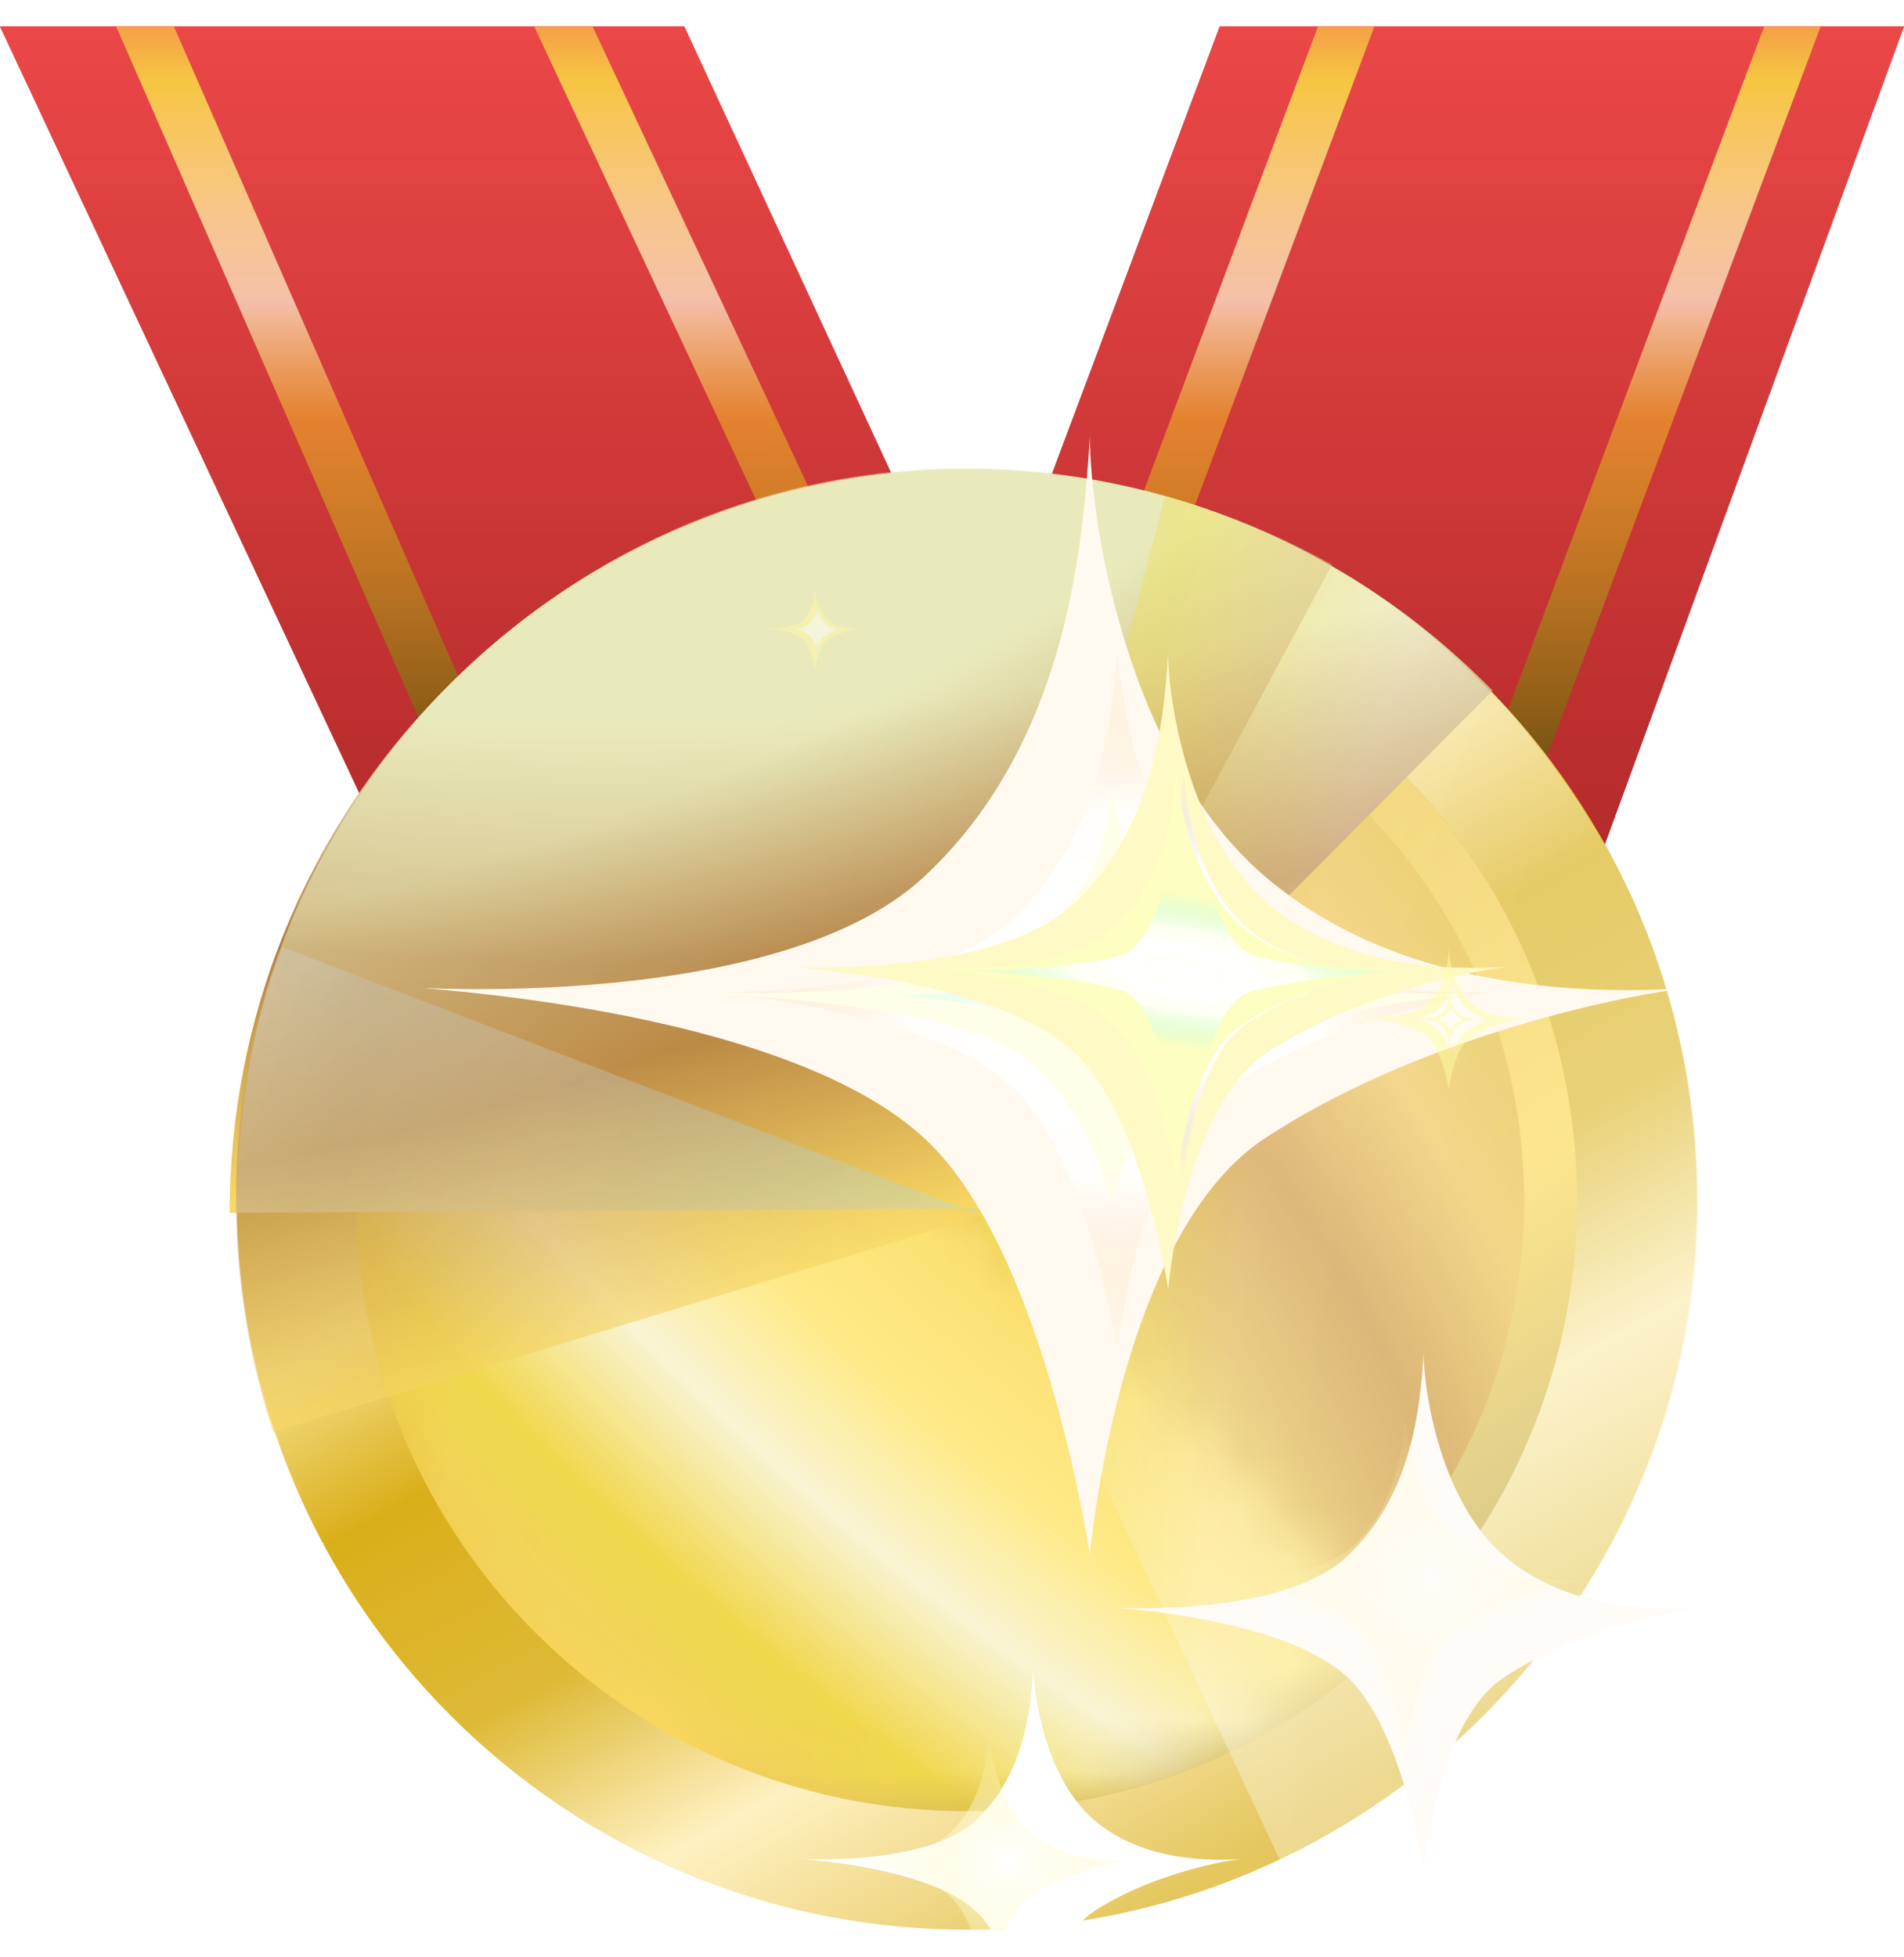 <svg width="36" height="37" viewBox="0 0 36 37" fill="none" xmlns="http://www.w3.org/2000/svg">
<g clip-path="url(#clip0)">
<path d="M16.312 18.5L23.062 0.5H36L27.562 23.562L16.312 18.5Z" fill="url(#paint0_linear)"/>
<path d="M16.312 18.5L23.062 0.5H36L27.562 23.562L16.312 18.5Z" fill="url(#paint1_linear)"/>
<mask id="mask0" mask-type="alpha" maskUnits="userSpaceOnUse" x="16" y="0" width="20" height="22">
<path d="M16.312 18.5L23.062 0.5H36L28.125 21.312L16.312 18.5Z" fill="url(#paint2_linear)"/>
<path d="M16.312 18.5L23.062 0.5H36L28.125 21.312L16.312 18.5Z" fill="url(#paint3_linear)"/>
</mask>
<g mask="url(#mask0)">
<path d="M19.125 17.375L25.875 -0.625H34.312L27.562 17.375H19.125Z" stroke="url(#paint4_linear)"/>
</g>
<path d="M8.438 18.5L0 0.5H12.938L23.625 23.562L8.438 18.5Z" fill="url(#paint5_linear)"/>
<path d="M8.438 18.5L0 0.5H12.938L23.625 23.562L8.438 18.5Z" fill="url(#paint6_linear)"/>
<mask id="mask1" mask-type="alpha" maskUnits="userSpaceOnUse" x="0" y="0" width="22" height="22">
<path d="M9.562 18.5L0 0.5H12.938L21.375 21.312L9.562 18.5Z" fill="url(#paint7_linear)"/>
<path d="M9.562 18.5L0 0.5H12.938L21.375 21.312L9.562 18.5Z" fill="url(#paint8_linear)"/>
</mask>
<g mask="url(#mask1)">
<path d="M10.125 17.375L2.25 -0.625H10.125L18.562 17.375H10.125Z" stroke="url(#paint9_linear)"/>
</g>
<path fill-rule="evenodd" clip-rule="evenodd" d="M32.087 22.674C32.087 30.297 25.907 36.477 18.285 36.477C10.662 36.477 4.482 30.297 4.482 22.674C4.482 15.052 10.662 8.872 18.285 8.872C25.907 8.872 32.087 15.052 32.087 22.674ZM18.285 34.193C24.646 34.193 29.804 29.036 29.804 22.674C29.804 16.313 24.646 11.155 18.285 11.155C11.923 11.155 6.766 16.313 6.766 22.674C6.766 29.036 11.923 34.193 18.285 34.193Z" fill="url(#paint10_linear)"/>
<path d="M29.318 22.696C29.318 28.793 24.375 33.736 18.278 33.736C12.181 33.736 7.238 28.793 7.238 22.696C7.238 16.599 12.181 11.656 18.278 11.656C24.375 11.656 29.318 16.599 29.318 22.696Z" fill="url(#paint11_radial)" stroke="url(#paint12_linear)"/>
<mask id="mask2" mask-type="alpha" maskUnits="userSpaceOnUse" x="6" y="14" width="21" height="21">
<path d="M10.119 14.536L26.439 30.856C21.932 35.362 14.626 35.362 10.119 30.856C5.613 26.349 5.612 19.042 10.119 14.536Z" fill="url(#paint13_linear)"/>
</mask>
<g mask="url(#mask2)">
<circle cx="18.279" cy="22.695" r="11.54" transform="rotate(-45 18.279 22.695)" fill="url(#paint14_radial)"/>
</g>
<g style="mix-blend-mode:soft-light">
<path d="M28.22 13.055L18.412 22.926L18.49 22.846L4.342 22.926C4.342 19.325 5.715 15.724 8.463 12.977C13.957 7.482 22.762 7.49 28.22 13.055Z" fill="url(#paint15_radial)"/>
</g>
<g style="mix-blend-mode:screen" opacity="0.6">
<path d="M25.186 10.672L18.53 23.068L18.581 22.969L5.163 27.068C4.057 23.687 4.207 19.707 6.046 16.284C9.722 9.438 18.019 6.74 25.186 10.672Z" fill="url(#paint16_radial)"/>
</g>
<g style="mix-blend-mode:screen" opacity="0.3">
<path d="M5.34 17.901L18.412 22.926L18.49 22.847L4.466 22.926C4.466 19.897 5.342 17.9 5.342 17.9L5.34 17.901Z" fill="url(#paint17_radial)"/>
</g>
<g style="mix-blend-mode:overlay" opacity="0.4">
<path d="M24.195 35.152L18.444 22.83L18.444 23.058L22.029 9.372C25.635 10.415 28.457 12.692 30.4 16.057C34.385 23.499 31.076 31.856 24.195 35.152Z" fill="url(#paint18_radial)"/>
</g>
<g filter="url(#filter0_f)">
<path d="M17.474 16.571C20.125 14.1 20.467 10.484 20.607 8.254C20.607 9.761 21.27 14.305 23.922 16.571C26.574 18.837 30.33 18.781 31.877 18.68C30.391 18.861 26.718 19.681 23.922 21.513C21.126 23.345 20.607 29.408 20.607 29.408C20.607 29.408 19.764 23.622 17.474 21.513C15.162 19.383 9.739 18.821 8.012 18.68C9.619 18.741 15.106 18.777 17.474 16.571Z" fill="#FFF9EF"/>
</g>
<g style="mix-blend-mode:screen">
<path d="M19.133 17.385C20.826 15.807 21.044 13.499 21.134 12.075C21.134 13.037 21.557 15.938 23.25 17.385C24.943 18.832 27.342 18.796 28.33 18.732C27.38 18.847 25.036 19.371 23.25 20.54C21.465 21.71 21.134 25.581 21.134 25.581C21.134 25.581 20.595 21.887 19.133 20.54C17.657 19.181 14.195 18.822 13.092 18.732C14.118 18.77 17.621 18.794 19.133 17.385Z" fill="url(#paint19_radial)"/>
</g>
<g filter="url(#filter1_f)">
<path d="M19.13 17.983C20.749 17.055 20.958 15.698 21.043 14.861C21.043 15.426 21.448 17.132 23.067 17.983C24.686 18.834 26.98 18.813 27.924 18.775C27.016 18.843 24.774 19.151 23.067 19.838C21.36 20.526 21.043 22.802 21.043 22.802C21.043 22.802 20.528 20.63 19.13 19.838C17.719 19.039 14.408 18.828 13.354 18.775C14.335 18.798 17.685 18.811 19.13 17.983Z" fill="#FFFFE9"/>
</g>
<g style="mix-blend-mode:screen">
<path d="M20.141 18.289C21.175 17.697 21.308 16.83 21.363 16.296C21.363 16.657 21.621 17.746 22.655 18.289C23.689 18.833 25.153 18.819 25.756 18.795C25.177 18.838 23.745 19.035 22.655 19.474C21.565 19.913 21.363 21.367 21.363 21.367C21.363 21.367 21.034 19.98 20.141 19.474C19.24 18.964 17.127 18.829 16.453 18.795C17.08 18.809 19.219 18.818 20.141 18.289Z" fill="url(#paint20_radial)"/>
</g>
<g filter="url(#filter2_f)">
<path d="M20.306 17.079C21.813 15.675 22.007 13.62 22.087 12.353C22.087 13.209 22.464 15.791 23.971 17.079C25.477 18.366 27.612 18.334 28.491 18.277C27.646 18.38 25.56 18.846 23.971 19.887C22.382 20.928 22.087 24.373 22.087 24.373C22.087 24.373 21.608 21.086 20.306 19.887C18.993 18.677 15.911 18.357 14.93 18.277C15.843 18.312 18.961 18.332 20.306 17.079Z" fill="#FFF9C5"/>
</g>
<g style="mix-blend-mode:screen" filter="url(#filter3_f)">
<path d="M21.243 17.545C22.206 16.648 22.329 15.336 22.38 14.527C22.38 15.074 22.621 16.723 23.583 17.545C24.545 18.367 25.908 18.347 26.469 18.31C25.93 18.376 24.598 18.673 23.583 19.338C22.569 20.003 22.38 22.202 22.38 22.202C22.38 22.202 22.074 20.103 21.243 19.338C20.405 18.565 18.437 18.361 17.811 18.31C18.394 18.332 20.384 18.345 21.243 17.545Z" fill="url(#paint21_radial)"/>
</g>
<g style="mix-blend-mode:screen">
<path d="M21.243 17.546C22.206 16.649 22.329 15.337 22.38 14.528C22.38 15.075 22.621 16.724 23.583 17.546C24.545 18.368 25.908 18.347 26.469 18.311C25.93 18.377 24.598 18.674 23.583 19.339C22.569 20.003 22.38 22.203 22.38 22.203C22.38 22.203 22.074 20.104 21.243 19.339C20.405 18.566 18.437 18.362 17.811 18.311C18.394 18.333 20.384 18.346 21.243 17.546Z" fill="url(#paint22_radial)"/>
</g>
<g style="mix-blend-mode:overlay" filter="url(#filter4_f)">
<path d="M21.495 17.776C22.187 17.132 22.276 16.189 22.312 15.607C22.312 16 22.485 17.185 23.177 17.776C23.869 18.367 24.848 18.352 25.252 18.326C24.864 18.373 23.906 18.587 23.177 19.065C22.448 19.543 22.312 21.124 22.312 21.124C22.312 21.124 22.092 19.615 21.495 19.065C20.892 18.51 19.478 18.363 19.027 18.326C19.447 18.342 20.878 18.352 21.495 17.776Z" fill="url(#paint23_radial)"/>
</g>
<g filter="url(#filter5_f)">
<path d="M21.074 17.517C22.067 16.592 22.195 15.237 22.248 14.402C22.248 14.966 22.496 16.669 23.489 17.517C24.483 18.366 25.89 18.345 26.47 18.308C25.913 18.375 24.537 18.682 23.489 19.369C22.442 20.055 22.248 22.326 22.248 22.326C22.248 22.326 21.932 20.159 21.074 19.369C20.208 18.571 18.177 18.36 17.529 18.308C18.131 18.33 20.187 18.344 21.074 17.517Z" fill="#FDFEC2"/>
</g>
<g style="mix-blend-mode:screen">
<path d="M21.209 18.053C22.233 17.716 22.365 14.258 22.419 13.954C22.419 14.159 22.675 17.744 23.7 18.053C24.724 18.362 26.176 18.354 26.774 18.34C26.199 18.365 24.78 18.477 23.7 18.726C22.619 18.976 22.419 22.321 22.419 22.321C22.419 22.321 22.093 19.014 21.209 18.726C20.315 18.436 18.22 18.36 17.553 18.34C18.174 18.349 20.294 18.354 21.209 18.053Z" fill="url(#paint24_radial)"/>
</g>
<g opacity="0.5">
<g filter="url(#filter6_f)">
<path d="M26.995 18.971C27.334 18.655 27.378 18.194 27.396 17.909C27.396 18.101 27.48 18.682 27.819 18.971C28.158 19.26 28.637 19.253 28.835 19.24C28.645 19.264 28.176 19.368 27.819 19.602C27.462 19.836 27.396 20.61 27.396 20.61C27.396 20.61 27.288 19.872 26.995 19.602C26.7 19.33 26.008 19.258 25.787 19.24C25.992 19.248 26.693 19.253 26.995 18.971Z" fill="#FDFFA3"/>
</g>
<g style="mix-blend-mode:screen">
<path d="M27.209 19.074C27.425 18.872 27.453 18.578 27.465 18.396C27.465 18.519 27.519 18.889 27.735 19.074C27.951 19.259 28.257 19.254 28.383 19.246C28.262 19.261 27.963 19.327 27.735 19.477C27.507 19.626 27.465 20.121 27.465 20.121C27.465 20.121 27.396 19.649 27.209 19.477C27.02 19.303 26.578 19.257 26.438 19.246C26.569 19.251 27.016 19.254 27.209 19.074Z" fill="url(#paint25_radial)"/>
</g>
<g filter="url(#filter7_f)">
<path d="M27.258 19.15C27.386 19.032 27.402 18.858 27.409 18.751C27.409 18.823 27.44 19.041 27.567 19.15C27.695 19.259 27.875 19.256 27.949 19.251C27.878 19.26 27.702 19.299 27.567 19.387C27.433 19.475 27.409 19.765 27.409 19.765C27.409 19.765 27.368 19.488 27.258 19.387C27.148 19.285 26.887 19.258 26.805 19.251C26.882 19.254 27.145 19.256 27.258 19.15Z" fill="#FDFFA3"/>
</g>
<g style="mix-blend-mode:screen">
<path d="M27.338 19.19C27.42 19.114 27.43 19.004 27.434 18.936C27.434 18.982 27.455 19.121 27.536 19.19C27.617 19.259 27.732 19.258 27.779 19.255C27.734 19.26 27.622 19.285 27.536 19.341C27.45 19.398 27.434 19.583 27.434 19.583C27.434 19.583 27.409 19.406 27.338 19.341C27.268 19.276 27.102 19.259 27.049 19.255C27.098 19.257 27.266 19.258 27.338 19.19Z" fill="url(#paint26_radial)"/>
</g>
</g>
<g opacity="0.5">
<g filter="url(#filter8_f)">
<path d="M15.183 11.724C15.378 11.543 15.403 11.277 15.414 11.113C15.414 11.224 15.462 11.558 15.657 11.724C15.852 11.891 16.128 11.887 16.241 11.879C16.132 11.893 15.862 11.953 15.657 12.087C15.452 12.222 15.414 12.667 15.414 12.667C15.414 12.667 15.351 12.242 15.183 12.087C15.014 11.931 14.615 11.89 14.488 11.879C14.606 11.884 15.009 11.886 15.183 11.724Z" fill="#FFF6A3"/>
</g>
<g style="mix-blend-mode:screen">
<path d="M15.305 11.783C15.43 11.667 15.445 11.498 15.452 11.393C15.452 11.464 15.483 11.677 15.607 11.783C15.732 11.889 15.908 11.887 15.981 11.882C15.911 11.89 15.739 11.929 15.607 12.015C15.476 12.101 15.452 12.385 15.452 12.385C15.452 12.385 15.412 12.114 15.305 12.015C15.197 11.915 14.942 11.889 14.861 11.882C14.937 11.885 15.194 11.887 15.305 11.783Z" fill="url(#paint27_radial)"/>
</g>
</g>
<g filter="url(#filter9_f)">
<path d="M18.451 34.409C19.372 33.55 19.491 32.293 19.54 31.518C19.54 32.042 19.77 33.621 20.692 34.409C21.613 35.196 22.919 35.177 23.457 35.142C22.94 35.205 21.664 35.49 20.692 36.126C19.72 36.763 19.54 38.87 19.54 38.87C19.54 38.87 19.247 36.859 18.451 36.126C17.647 35.386 15.763 35.191 15.162 35.142C15.721 35.163 17.628 35.176 18.451 34.409Z" fill="white"/>
</g>
<g style="mix-blend-mode:screen" opacity="0.85">
<path d="M17.953 34.654C18.588 34.062 18.669 33.197 18.703 32.664C18.703 33.024 18.861 34.111 19.496 34.654C20.13 35.196 21.029 35.182 21.399 35.158C21.044 35.202 20.165 35.398 19.496 35.836C18.827 36.274 18.703 37.725 18.703 37.725C18.703 37.725 18.501 36.34 17.953 35.836C17.4 35.326 16.103 35.192 15.69 35.158C16.074 35.173 17.387 35.181 17.953 34.654Z" fill="url(#paint28_radial)"/>
</g>
<g filter="url(#filter10_f)">
<path d="M25.472 29.419C26.695 28.279 26.853 26.61 26.918 25.581C26.918 26.277 27.224 28.374 28.448 29.419C29.671 30.465 31.405 30.439 32.119 30.393C31.433 30.476 29.738 30.854 28.448 31.7C27.157 32.545 26.918 35.343 26.918 35.343C26.918 35.343 26.529 32.673 25.472 31.7C24.405 30.717 21.903 30.458 21.105 30.393C21.847 30.421 24.379 30.437 25.472 29.419Z" fill="#FFFBF6"/>
</g>
<g style="mix-blend-mode:screen" opacity="0.4">
<path d="M25.601 29.209C26.424 28.443 26.53 27.321 26.573 26.629C26.573 27.096 26.779 28.506 27.602 29.209C28.424 29.912 29.59 29.895 30.07 29.863C29.608 29.92 28.469 30.174 27.602 30.742C26.734 31.311 26.573 33.191 26.573 33.191C26.573 33.191 26.312 31.397 25.601 30.742C24.884 30.082 23.202 29.907 22.666 29.863C23.165 29.882 24.867 29.893 25.601 29.209Z" fill="url(#paint29_radial)"/>
</g>
</g>
<defs>
<filter id="filter0_f" x="3.012" y="3.254" width="33.865" height="31.154" filterUnits="userSpaceOnUse" color-interpolation-filters="sRGB">
<feFlood flood-opacity="0" result="BackgroundImageFix"/>
<feBlend mode="normal" in="SourceGraphic" in2="BackgroundImageFix" result="shape"/>
<feGaussianBlur stdDeviation="2.5" result="effect1_foregroundBlur"/>
</filter>
<filter id="filter1_f" x="8.354" y="9.861" width="24.57" height="17.942" filterUnits="userSpaceOnUse" color-interpolation-filters="sRGB">
<feFlood flood-opacity="0" result="BackgroundImageFix"/>
<feBlend mode="normal" in="SourceGraphic" in2="BackgroundImageFix" result="shape"/>
<feGaussianBlur stdDeviation="2.5" result="effect1_foregroundBlur"/>
</filter>
<filter id="filter2_f" x="9.93" y="7.353" width="23.561" height="22.02" filterUnits="userSpaceOnUse" color-interpolation-filters="sRGB">
<feFlood flood-opacity="0" result="BackgroundImageFix"/>
<feBlend mode="normal" in="SourceGraphic" in2="BackgroundImageFix" result="shape"/>
<feGaussianBlur stdDeviation="2.5" result="effect1_foregroundBlur"/>
</filter>
<filter id="filter3_f" x="16.811" y="13.527" width="10.659" height="9.675" filterUnits="userSpaceOnUse" color-interpolation-filters="sRGB">
<feFlood flood-opacity="0" result="BackgroundImageFix"/>
<feBlend mode="normal" in="SourceGraphic" in2="BackgroundImageFix" result="shape"/>
<feGaussianBlur stdDeviation="0.5" result="effect1_foregroundBlur"/>
</filter>
<filter id="filter4_f" x="14.027" y="10.607" width="16.224" height="15.517" filterUnits="userSpaceOnUse" color-interpolation-filters="sRGB">
<feFlood flood-opacity="0" result="BackgroundImageFix"/>
<feBlend mode="normal" in="SourceGraphic" in2="BackgroundImageFix" result="shape"/>
<feGaussianBlur stdDeviation="2.5" result="effect1_foregroundBlur"/>
</filter>
<filter id="filter5_f" x="12.529" y="9.402" width="18.94" height="17.924" filterUnits="userSpaceOnUse" color-interpolation-filters="sRGB">
<feFlood flood-opacity="0" result="BackgroundImageFix"/>
<feBlend mode="normal" in="SourceGraphic" in2="BackgroundImageFix" result="shape"/>
<feGaussianBlur stdDeviation="2.5" result="effect1_foregroundBlur"/>
</filter>
<filter id="filter6_f" x="20.787" y="12.909" width="13.048" height="12.701" filterUnits="userSpaceOnUse" color-interpolation-filters="sRGB">
<feFlood flood-opacity="0" result="BackgroundImageFix"/>
<feBlend mode="normal" in="SourceGraphic" in2="BackgroundImageFix" result="shape"/>
<feGaussianBlur stdDeviation="2.5" result="effect1_foregroundBlur"/>
</filter>
<filter id="filter7_f" x="21.805" y="13.751" width="11.144" height="11.014" filterUnits="userSpaceOnUse" color-interpolation-filters="sRGB">
<feFlood flood-opacity="0" result="BackgroundImageFix"/>
<feBlend mode="normal" in="SourceGraphic" in2="BackgroundImageFix" result="shape"/>
<feGaussianBlur stdDeviation="2.5" result="effect1_foregroundBlur"/>
</filter>
<filter id="filter8_f" x="9.488" y="6.113" width="11.753" height="11.554" filterUnits="userSpaceOnUse" color-interpolation-filters="sRGB">
<feFlood flood-opacity="0" result="BackgroundImageFix"/>
<feBlend mode="normal" in="SourceGraphic" in2="BackgroundImageFix" result="shape"/>
<feGaussianBlur stdDeviation="2.5" result="effect1_foregroundBlur"/>
</filter>
<filter id="filter9_f" x="10.162" y="26.518" width="18.294" height="17.352" filterUnits="userSpaceOnUse" color-interpolation-filters="sRGB">
<feFlood flood-opacity="0" result="BackgroundImageFix"/>
<feBlend mode="normal" in="SourceGraphic" in2="BackgroundImageFix" result="shape"/>
<feGaussianBlur stdDeviation="2.5" result="effect1_foregroundBlur"/>
</filter>
<filter id="filter10_f" x="19.105" y="23.581" width="15.013" height="13.762" filterUnits="userSpaceOnUse" color-interpolation-filters="sRGB">
<feFlood flood-opacity="0" result="BackgroundImageFix"/>
<feBlend mode="normal" in="SourceGraphic" in2="BackgroundImageFix" result="shape"/>
<feGaussianBlur stdDeviation="1" result="effect1_foregroundBlur"/>
</filter>
<linearGradient id="paint0_linear" x1="18.281" y1="0.5" x2="18.281" y2="18.5" gradientUnits="userSpaceOnUse">
<stop stop-color="#EB4747"/>
<stop offset="1" stop-color="#AC2626"/>
</linearGradient>
<linearGradient id="paint1_linear" x1="18.281" y1="0.5" x2="18.281" y2="18.5" gradientUnits="userSpaceOnUse">
<stop stop-color="#EB4747"/>
<stop offset="1" stop-color="#AC2626"/>
</linearGradient>
<linearGradient id="paint2_linear" x1="18.281" y1="0.5" x2="18.281" y2="18.5" gradientUnits="userSpaceOnUse">
<stop stop-color="#EB4747"/>
<stop offset="1" stop-color="#AC2626"/>
</linearGradient>
<linearGradient id="paint3_linear" x1="18.281" y1="0.5" x2="18.281" y2="18.5" gradientUnits="userSpaceOnUse">
<stop stop-color="#EB4747"/>
<stop offset="1" stop-color="#AC2626"/>
</linearGradient>
<linearGradient id="paint4_linear" x1="18.844" y1="1.625" x2="18.844" y2="17.375" gradientUnits="userSpaceOnUse">
<stop stop-color="#F7C544"/>
<stop offset="0.259" stop-color="#FFF3D3" stop-opacity="0.72"/>
<stop offset="0.4" stop-color="#F3B926" stop-opacity="0.568"/>
<stop offset="0.926" stop-color="#4E3B0A"/>
</linearGradient>
<linearGradient id="paint5_linear" x1="-4.781" y1="0.5" x2="-4.781" y2="18.5" gradientUnits="userSpaceOnUse">
<stop stop-color="#EB4747"/>
<stop offset="1" stop-color="#AC2626"/>
</linearGradient>
<linearGradient id="paint6_linear" x1="-4.781" y1="0.5" x2="-4.781" y2="18.5" gradientUnits="userSpaceOnUse">
<stop stop-color="#EB4747"/>
<stop offset="1" stop-color="#AC2626"/>
</linearGradient>
<linearGradient id="paint7_linear" x1="-4.781" y1="0.5" x2="-4.781" y2="18.5" gradientUnits="userSpaceOnUse">
<stop stop-color="#EB4747"/>
<stop offset="1" stop-color="#AC2626"/>
</linearGradient>
<linearGradient id="paint8_linear" x1="-4.781" y1="0.5" x2="-4.781" y2="18.5" gradientUnits="userSpaceOnUse">
<stop stop-color="#EB4747"/>
<stop offset="1" stop-color="#AC2626"/>
</linearGradient>
<linearGradient id="paint9_linear" x1="-4.781" y1="1.625" x2="-4.781" y2="17.375" gradientUnits="userSpaceOnUse">
<stop stop-color="#F7C544"/>
<stop offset="0.259" stop-color="#FFF3D3" stop-opacity="0.72"/>
<stop offset="0.4" stop-color="#F3B926" stop-opacity="0.568"/>
<stop offset="0.926" stop-color="#4E3B0A"/>
</linearGradient>
<linearGradient id="paint10_linear" x1="12.273" y1="10.165" x2="25.402" y2="34.139" gradientUnits="userSpaceOnUse">
<stop stop-color="#F8D479"/>
<stop offset="0.092" stop-color="#F5DA94"/>
<stop offset="0.186" stop-color="#CBAC3C"/>
<stop offset="0.384" stop-color="#F6DE89"/>
<stop offset="0.504" stop-color="#D9AF19"/>
<stop offset="0.66" stop-color="#DEB936"/>
<stop offset="0.806" stop-color="#FFF1C2"/>
<stop offset="1" stop-color="#E4C65C"/>
</linearGradient>
<radialGradient id="paint11_radial" cx="0" cy="0" r="1" gradientUnits="userSpaceOnUse" gradientTransform="translate(2.599 37.441) rotate(-41.979) scale(38.34)">
<stop stop-color="#E6B53C"/>
<stop offset="0.592" stop-color="#E4C350"/>
<stop offset="0.686" stop-color="#C98D32"/>
<stop offset="0.759" stop-color="#EEC355"/>
<stop offset="0.863" stop-color="#DEB41E"/>
</radialGradient>
<linearGradient id="paint12_linear" x1="14.988" y1="10.665" x2="27.974" y2="31.072" gradientUnits="userSpaceOnUse">
<stop stop-color="#FFE99B"/>
<stop offset="0.405" stop-color="#ECC640"/>
<stop offset="0.707" stop-color="#FFDB5B"/>
<stop offset="0.915" stop-color="#CFB455"/>
</linearGradient>
<linearGradient id="paint13_linear" x1="28.705" y1="14.989" x2="8.759" y2="32.215" gradientUnits="userSpaceOnUse">
<stop stop-color="#B17C2D"/>
<stop offset="0.426" stop-color="#DEB287"/>
<stop offset="0.644" stop-color="#FFE2CC"/>
<stop offset="0.885" stop-color="#C6793B"/>
<stop offset="1" stop-color="#4E2210"/>
</linearGradient>
<radialGradient id="paint14_radial" cx="0" cy="0" r="1" gradientUnits="userSpaceOnUse" gradientTransform="translate(68.599 20.429) rotate(177.158) scale(63.998)">
<stop offset="0.723" stop-color="#F7D14C"/>
<stop offset="0.844" stop-color="#FEEA88"/>
<stop offset="0.883" stop-color="#F9F4D3"/>
<stop offset="0.928" stop-color="#F1D74C"/>
<stop offset="1" stop-color="#F3D072"/>
</radialGradient>
<radialGradient id="paint15_radial" cx="0" cy="0" r="1" gradientUnits="userSpaceOnUse" gradientTransform="translate(12.066 -33.977) rotate(86.633) scale(65.944)">
<stop offset="0.723" stop-color="#E9EABB"/>
<stop offset="0.79" stop-color="#B37F42"/>
<stop offset="0.863" stop-color="#F8D763"/>
<stop offset="0.948" stop-color="#E9E5D0"/>
<stop offset="1" stop-color="#D5B441"/>
</radialGradient>
<radialGradient id="paint16_radial" cx="0" cy="0" r="1" gradientUnits="userSpaceOnUse" gradientTransform="translate(-3.954 -29.587) rotate(69.868) scale(65.944)">
<stop offset="0.723" stop-color="#E9EABB"/>
<stop offset="0.79" stop-color="#B37F42"/>
<stop offset="0.863" stop-color="#F8D763"/>
<stop offset="0.948" stop-color="#D0D0E9"/>
<stop offset="1" stop-color="#D5B441"/>
</radialGradient>
<radialGradient id="paint17_radial" cx="0" cy="0" r="1" gradientUnits="userSpaceOnUse" gradientTransform="translate(-30.752 9.595) rotate(16.834) scale(49.275)">
<stop stop-color="#BBD1EA"/>
<stop offset="0.723" stop-color="#DFE3E9"/>
<stop offset="0.79" stop-color="#C3CCD5"/>
<stop offset="0.863" stop-color="#CCDAE2"/>
<stop offset="0.948" stop-color="#A8D6F0"/>
<stop offset="1" stop-color="#A4DAF1"/>
</radialGradient>
<radialGradient id="paint18_radial" cx="0" cy="0" r="1" gradientUnits="userSpaceOnUse" gradientTransform="translate(74.996 31.56) rotate(-168.366) scale(65.944)">
<stop offset="0.723" stop-color="#F7F4DA"/>
<stop offset="0.79" stop-color="#FEF8E8"/>
<stop offset="0.863" stop-color="#F0E04C"/>
<stop offset="0.948" stop-color="#C9CDDC"/>
<stop offset="1" stop-color="#B4C8E0"/>
</radialGradient>
<radialGradient id="paint19_radial" cx="0" cy="0" r="1" gradientUnits="userSpaceOnUse" gradientTransform="translate(21.096 18.828) rotate(93.268) scale(6.764 7.631)">
<stop stop-color="white"/>
<stop offset="0.155" stop-color="white" stop-opacity="0.92"/>
<stop offset="0.29" stop-color="white"/>
<stop offset="0.514" stop-color="#FFFFFE" stop-opacity="0.81"/>
<stop offset="0.988" stop-color="#FFD29D" stop-opacity="0"/>
</radialGradient>
<radialGradient id="paint20_radial" cx="0" cy="0" r="1" gradientUnits="userSpaceOnUse" gradientTransform="translate(21.34 18.831) rotate(95.305) scale(2.546 4.647)">
<stop stop-color="white"/>
<stop offset="0.155" stop-color="white" stop-opacity="0.92"/>
<stop offset="0.29" stop-color="white"/>
<stop offset="0.514" stop-color="#FFFFFE" stop-opacity="0.81"/>
<stop offset="0.988" stop-color="#9DFFE8" stop-opacity="0"/>
</radialGradient>
<radialGradient id="paint21_radial" cx="0" cy="0" r="1" gradientUnits="userSpaceOnUse" gradientTransform="translate(22.359 18.365) rotate(93.268) scale(3.844 4.336)">
<stop stop-color="white"/>
<stop offset="0.155" stop-color="white" stop-opacity="0.92"/>
<stop offset="0.29" stop-color="white"/>
<stop offset="0.514" stop-color="#FFFFFE" stop-opacity="0.81"/>
<stop offset="0.988" stop-color="#FFEA9D" stop-opacity="0"/>
</radialGradient>
<radialGradient id="paint22_radial" cx="0" cy="0" r="1" gradientUnits="userSpaceOnUse" gradientTransform="translate(22.359 18.366) rotate(93.268) scale(3.844 4.336)">
<stop stop-color="white"/>
<stop offset="0.155" stop-color="white" stop-opacity="0.92"/>
<stop offset="0.29" stop-color="white"/>
<stop offset="0.514" stop-color="#FFFFFE" stop-opacity="0.81"/>
<stop offset="0.988" stop-color="#D2C7FF" stop-opacity="0"/>
</radialGradient>
<radialGradient id="paint23_radial" cx="0" cy="0" r="1" gradientUnits="userSpaceOnUse" gradientTransform="translate(22.297 18.366) rotate(93.268) scale(2.763 3.117)">
<stop stop-color="white"/>
<stop offset="0.155" stop-color="white" stop-opacity="0.92"/>
<stop offset="0.29" stop-color="white"/>
<stop offset="0.514" stop-color="#FFFFFE" stop-opacity="0.81"/>
<stop offset="0.988" stop-color="#FFEA9D" stop-opacity="0"/>
</radialGradient>
<radialGradient id="paint24_radial" cx="0" cy="0" r="1" gradientUnits="userSpaceOnUse" gradientTransform="translate(22.396 18.361) rotate(99.199) scale(1.459 4.566)">
<stop stop-color="white"/>
<stop offset="0.155" stop-color="white" stop-opacity="0.92"/>
<stop offset="0.29" stop-color="white"/>
<stop offset="0.514" stop-color="#FFFFFE" stop-opacity="0.81"/>
<stop offset="0.988" stop-color="#9DFFE2" stop-opacity="0"/>
</radialGradient>
<radialGradient id="paint25_radial" cx="0" cy="0" r="1" gradientUnits="userSpaceOnUse" gradientTransform="translate(27.46 19.258) rotate(93.268) scale(0.864 0.975)">
<stop stop-color="white"/>
<stop offset="0.155" stop-color="white" stop-opacity="0.92"/>
<stop offset="0.29" stop-color="white"/>
<stop offset="0.514" stop-color="#FFFFFE" stop-opacity="0.81"/>
<stop offset="0.988" stop-color="#FFDE9D" stop-opacity="0"/>
</radialGradient>
<radialGradient id="paint26_radial" cx="0" cy="0" r="1" gradientUnits="userSpaceOnUse" gradientTransform="translate(27.433 19.259) rotate(93.268) scale(0.324 0.366)">
<stop stop-color="white"/>
<stop offset="0.155" stop-color="white" stop-opacity="0.92"/>
<stop offset="0.29" stop-color="white"/>
<stop offset="0.514" stop-color="#FFFFFE" stop-opacity="0.81"/>
<stop offset="0.988" stop-color="#FFDE9D" stop-opacity="0"/>
</radialGradient>
<radialGradient id="paint27_radial" cx="0" cy="0" r="1" gradientUnits="userSpaceOnUse" gradientTransform="translate(15.449 11.889) rotate(93.268) scale(0.497 0.561)">
<stop stop-color="white"/>
<stop offset="0.155" stop-color="white" stop-opacity="0.92"/>
<stop offset="0.29" stop-color="white"/>
<stop offset="0.514" stop-color="#FFFFFE" stop-opacity="0.81"/>
<stop offset="0.988" stop-color="#9DFFF9" stop-opacity="0"/>
</radialGradient>
<radialGradient id="paint28_radial" cx="0" cy="0" r="1" gradientUnits="userSpaceOnUse" gradientTransform="translate(19.087 35.194) rotate(102.101) scale(2.588 2.92)">
<stop stop-color="white"/>
<stop offset="0.988" stop-color="#FFF59D" stop-opacity="0"/>
</radialGradient>
<radialGradient id="paint29_radial" cx="0" cy="0" r="1" gradientUnits="userSpaceOnUse" gradientTransform="translate(27.071 29.91) rotate(102.101) scale(3.356 3.786)">
<stop stop-color="white"/>
<stop offset="0.988" stop-color="#FFF59D" stop-opacity="0"/>
</radialGradient>
<clipPath id="clip0">
<rect width="36" height="36" fill="white" transform="translate(0 0.5)"/>
</clipPath>
</defs>
</svg>
